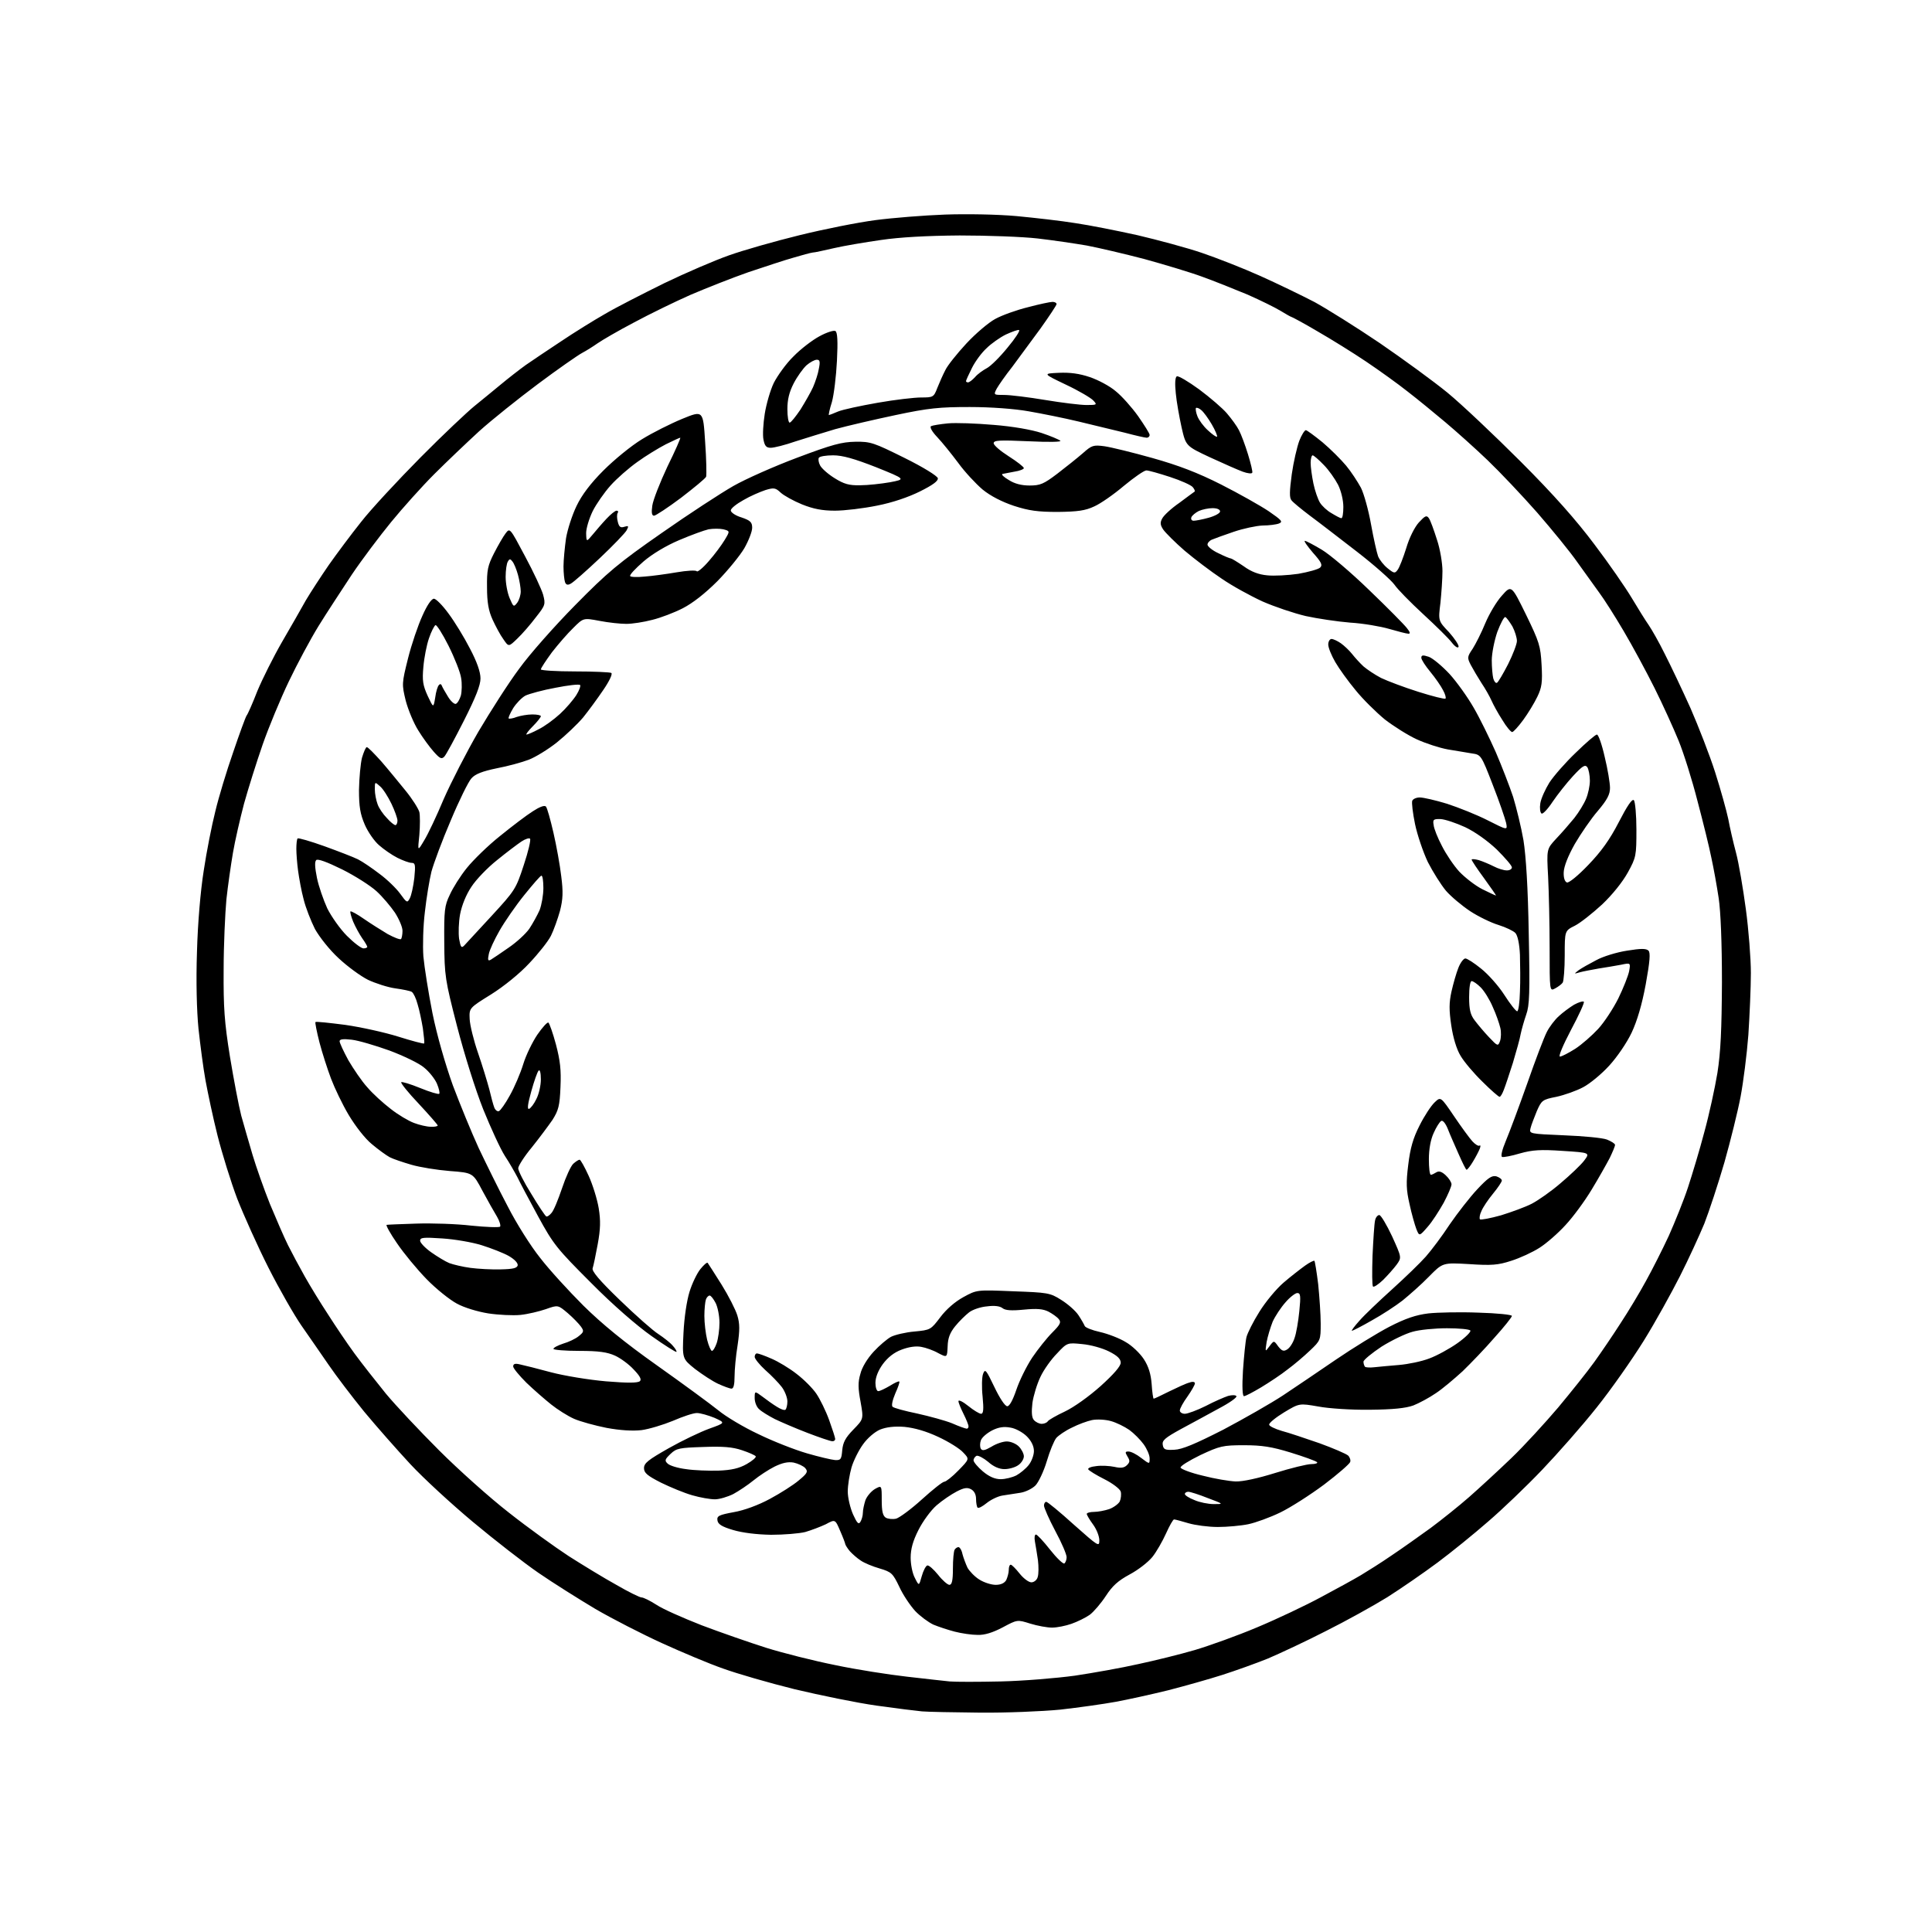 <?xml version="1.0" encoding="UTF-8" standalone="no"?>
<svg 
  version="1.1" 
  xmlns="http://www.w3.org/2000/svg" 
  xmlns:xlink="http://www.w3.org/1999/xlink" 
  xmlns:svg="http://www.w3.org/2000/svg"
  xmlns:rdf="http://www.w3.org/1999/02/22-rdf-syntax-ns#"
  xmlns:cc="http://creativecommons.org/ns#"
  xmlns:dc="http://purl.org/dc/elements/1.1/"
  viewBox="0 0 768 768"
  width="768"
  height="768"
>
<style>svg {background-color: white; }</style>"
<path stroke="none" fill="black" fill-rule="evenodd" d="M389.5,680.8C379.1,680.7 368.7,680.5 366.5,680.3C364.3,680.1 356.2,679.1 348.4,678.0C340.6,676.9 326.0,673.9 315.9,671.5C305.8,669.0 293.0,665.3 287.5,663.3C282.0,661.4 271.1,656.8 263.2,653.2C255.3,649.6 243.4,643.5 236.7,639.6C230.0,635.6 219.8,629.2 214.0,625.2C208.2,621.2 196.5,612.1 188.0,605.0C179.5,597.9 168.3,587.6 163.1,582.0C157.9,576.4 149.7,567.1 144.8,561.2C140.0,555.3 133.6,546.9 130.6,542.5C127.6,538.1 122.7,531.1 119.8,526.9C116.9,522.7 111.0,512.4 106.7,503.9C102.4,495.4 96.9,483.1 94.3,476.5C91.8,469.9 88.3,458.6 86.5,451.5C84.7,444.4 82.6,434.4 81.7,429.5C80.8,424.6 79.6,415.3 78.9,408.9C78.2,401.7 77.9,390.2 78.3,378.4C78.6,367.1 79.7,354.1 81.0,346.0C82.1,338.6 84.2,328.0 85.6,322.5C86.9,317.0 90.1,306.4 92.7,299.0C95.2,291.6 97.6,285.1 98.0,284.5C98.5,283.9 100.4,279.6 102.3,274.7C104.3,269.9 108.7,261.1 112.1,255.2C115.5,249.3 119.8,241.9 121.6,238.6C123.5,235.4 127.6,229.1 130.7,224.6C133.8,220.2 139.6,212.4 143.6,207.4C147.5,202.4 158.1,191.0 167.1,181.9C176.1,172.8 185.8,163.7 188.5,161.5C191.2,159.3 196.0,155.4 199.0,152.9C202.0,150.4 206.5,146.9 209.0,145.1C211.5,143.4 217.8,139.1 223.0,135.7C228.2,132.2 236.1,127.3 240.5,124.8C244.9,122.2 255.5,116.8 264.0,112.6C272.5,108.5 284.1,103.5 289.8,101.5C295.4,99.5 308.0,95.9 317.8,93.5C327.5,91.1 341.1,88.4 348.0,87.5C354.9,86.6 367.3,85.6 375.6,85.3C384.2,85.0 396.3,85.2 404.1,85.9C411.5,86.6 422.0,87.8 427.5,88.7C433.0,89.5 444.1,91.7 452.2,93.5C460.3,95.4 471.8,98.5 477.7,100.5C483.6,102.5 494.1,106.6 501.0,109.7C507.9,112.8 517.6,117.5 522.6,120.1C527.5,122.8 539.2,130.1 548.5,136.4C557.7,142.7 569.9,151.6 575.4,156.1C581.0,160.7 594.0,173.0 604.5,183.5C617.6,196.6 626.7,206.9 633.8,216.4C639.5,223.9 646.2,233.6 648.7,237.8C651.2,242.0 654.2,246.8 655.4,248.5C656.5,250.1 659.5,255.3 661.8,260.0C664.2,264.7 668.8,274.4 672.0,281.5C675.1,288.6 679.6,300.1 681.8,307.0C684.0,313.9 686.3,322.2 687.0,325.5C687.6,328.8 689.0,334.9 690.1,339.0C691.2,343.1 692.9,353.2 694.0,361.4C695.1,369.5 696.0,381.0 696.0,386.8C696.0,392.6 695.5,403.7 695.0,411.4C694.4,419.2 693.0,430.2 691.9,436.0C690.8,441.8 687.9,453.5 685.5,462.0C683.0,470.6 679.4,481.5 677.5,486.4C675.5,491.2 671.2,500.6 667.8,507.3C664.4,514.0 658.0,525.6 653.4,533.0C648.8,540.4 640.4,552.4 634.7,559.5C629.0,566.7 619.2,577.8 613.0,584.3C606.8,590.8 597.2,600.0 591.6,604.8C586.0,609.7 577.0,617.0 571.5,621.1C566.0,625.2 557.0,631.4 551.5,634.9C546.0,638.3 535.0,644.4 527.0,648.4C519.0,652.5 508.7,657.3 504.0,659.3C499.3,661.2 491.2,664.1 485.9,665.8C480.6,667.5 471.0,670.2 464.4,671.9C457.9,673.5 448.4,675.6 443.5,676.5C438.6,677.4 428.6,678.8 421.5,679.6C414.4,680.3 399.9,680.9 389.5,680.8zM397.8,668.4C406.7,668.2 420.0,667.1 427.3,666.1C434.6,665.0 445.9,663.0 452.5,661.5C459.1,660.1 469.2,657.6 475.0,655.9C480.7,654.2 491.9,650.2 499.7,646.9C507.6,643.6 519.0,638.2 525.1,634.9C531.3,631.6 538.4,627.7 540.9,626.2C543.4,624.7 549.0,621.2 553.2,618.3C557.4,615.5 564.4,610.5 568.7,607.4C573.0,604.2 579.9,598.7 584.0,595.1C588.1,591.5 595.7,584.5 600.8,579.6C606.0,574.6 614.3,565.5 619.4,559.5C624.4,553.5 630.9,545.4 633.7,541.5C636.5,537.6 641.2,530.7 644.2,526.0C647.3,521.3 651.8,513.8 654.3,509.2C656.8,504.7 660.9,496.6 663.4,491.2C665.8,485.8 669.3,477.2 671.0,472.0C672.7,466.8 675.7,456.9 677.5,450.0C679.4,443.1 681.7,432.5 682.7,426.5C684.0,418.2 684.4,409.3 684.5,390.5C684.5,374.8 684.0,362.3 683.2,357.0C682.5,352.3 681.2,345.1 680.3,341.0C679.5,336.9 677.0,326.8 674.8,318.5C672.7,310.2 669.3,299.4 667.3,294.5C665.3,289.6 661.0,280.1 657.7,273.5C654.4,266.9 648.9,256.7 645.4,250.8C642.0,245.0 637.6,238.1 635.8,235.7C634.0,233.2 630.1,227.8 627.1,223.6C624.2,219.4 616.9,210.5 611.0,203.7C605.1,197.0 596.3,187.7 591.4,183.0C586.5,178.3 578.9,171.5 574.5,167.8C570.1,164.1 563.4,158.6 559.5,155.6C555.6,152.5 548.2,147.2 543.0,143.7C537.8,140.2 529.1,134.8 523.7,131.7C518.3,128.5 513.6,126.0 513.4,126.0C513.2,126.0 511.2,124.9 509.1,123.6C507.0,122.3 501.1,119.4 495.9,117.1C490.6,114.9 482.6,111.7 477.9,110.0C473.3,108.3 463.0,105.2 455.0,103.0C447.0,100.9 436.7,98.5 432.0,97.6C427.3,96.8 418.6,95.5 412.5,94.8C406.4,94.1 392.5,93.6 381.5,93.6C368.3,93.7 357.6,94.3 350.2,95.4C343.9,96.3 335.6,97.7 331.7,98.6C327.7,99.5 323.8,100.4 323.0,100.4C322.2,100.5 318.8,101.4 315.5,102.4C312.2,103.3 304.1,106.0 297.5,108.2C290.9,110.5 280.6,114.6 274.5,117.2C268.4,119.9 258.3,124.8 252.0,128.2C245.7,131.5 239.2,135.3 237.5,136.5C235.8,137.7 233.1,139.4 231.4,140.3C229.7,141.2 221.8,146.7 213.9,152.6C206.0,158.5 195.5,166.9 190.5,171.4C185.6,175.9 177.5,183.6 172.6,188.5C167.7,193.4 160.0,202.0 155.5,207.5C151.0,213.0 143.9,222.4 139.8,228.5C135.8,234.6 129.8,243.7 126.6,248.9C123.4,254.1 118.1,264.0 114.8,270.9C111.5,277.8 106.8,289.1 104.4,296.0C102.0,302.9 98.7,313.4 97.0,319.5C95.4,325.6 93.4,334.3 92.6,339.0C91.8,343.7 90.6,352.0 90.0,357.5C89.5,363.0 88.9,375.6 88.9,385.5C88.8,400.5 89.2,406.3 91.4,420.0C92.9,429.1 94.9,439.6 95.9,443.5C97.0,447.4 99.0,454.4 100.4,459.1C101.8,463.8 104.9,472.6 107.3,478.6C109.8,484.6 113.0,492.0 114.5,495.0C116.0,498.0 119.0,503.6 121.2,507.5C123.4,511.4 127.5,518.1 130.4,522.5C133.2,526.9 137.9,533.9 140.9,538.0C143.9,542.1 149.6,549.3 153.4,554.0C157.3,558.7 166.8,568.8 174.5,576.5C182.2,584.2 194.7,595.4 202.3,601.3C209.9,607.3 220.6,615.0 226.1,618.6C231.6,622.1 240.1,627.3 245.0,630.0C249.8,632.8 254.3,635.0 255.0,635.0C255.8,635.0 258.4,636.3 260.9,637.9C263.4,639.6 271.6,643.2 279.0,646.1C286.4,648.9 297.9,652.9 304.5,655.0C311.2,657.1 323.5,660.2 332.0,661.9C340.5,663.7 353.4,665.7 360.5,666.5C367.6,667.3 375.3,668.2 377.5,668.4C379.7,668.6 388.8,668.6 397.8,668.4zM388.6,649.9C386.3,649.9 382.2,649.3 379.5,648.6C376.8,647.9 372.9,646.6 371.0,645.8C369.1,644.9 365.8,642.5 363.8,640.4C361.8,638.2 358.9,633.9 357.5,630.8C354.9,625.4 354.4,624.9 349.7,623.5C346.9,622.7 343.5,621.3 342.1,620.3C340.7,619.4 338.8,617.7 337.8,616.6C336.8,615.4 336.1,614.2 336.0,613.8C336.0,613.5 335.1,611.1 334.0,608.6C332.0,603.9 332.0,603.9 328.3,605.9C326.2,606.9 322.5,608.3 320.1,609.0C317.7,609.6 311.6,610.1 306.5,610.1C300.7,610.0 295.1,609.3 291.4,608.2C287.0,606.9 285.4,605.9 285.2,604.4C284.9,602.6 285.8,602.2 291.7,601.1C295.8,600.4 301.5,598.3 306.1,595.8C310.2,593.6 315.4,590.3 317.5,588.5C320.9,585.7 321.3,585.0 320.1,583.6C319.4,582.8 317.3,581.8 315.5,581.4C313.2,581.0 311.0,581.5 307.9,583.0C305.5,584.2 301.7,586.7 299.5,588.5C297.3,590.3 293.7,592.7 291.5,593.9C289.3,595.0 286.0,596.0 284.2,596.0C282.3,596.0 278.3,595.3 275.2,594.4C272.0,593.5 266.5,591.2 262.8,589.4C257.3,586.6 256.0,585.5 256.0,583.6C256.0,581.6 257.7,580.3 265.8,575.7C271.1,572.7 278.4,569.2 282.0,567.9C288.4,565.6 288.4,565.6 284.0,563.6C281.5,562.6 278.4,561.7 277.0,561.7C275.6,561.7 271.4,563.1 267.5,564.8C263.6,566.4 258.0,568.1 255.0,568.5C251.4,568.9 246.5,568.6 241.1,567.6C236.6,566.7 230.7,565.1 228.2,564.0C225.7,562.9 221.6,560.3 219.1,558.3C216.6,556.3 212.1,552.4 209.2,549.6C206.4,546.8 204.0,543.9 204.0,543.2C204.0,542.1 204.8,541.9 206.8,542.4C208.3,542.7 213.8,544.1 219.0,545.5C224.3,546.9 234.0,548.5 240.9,549.1C249.5,549.8 253.6,549.8 254.4,549.0C255.1,548.3 254.3,546.9 251.9,544.4C250.1,542.4 246.7,539.9 244.5,538.9C241.4,537.5 238.1,537.0 230.2,537.0C224.6,537.0 220.0,536.6 220.0,536.2C220.0,535.7 221.8,534.8 223.9,534.1C226.0,533.5 228.8,532.2 230.1,531.1C232.1,529.5 232.2,529.1 230.9,527.3C230.1,526.2 227.8,523.8 225.7,522.0C221.8,518.7 221.8,518.7 217.0,520.4C214.4,521.3 209.8,522.4 206.9,522.7C203.9,523.0 198.1,522.7 194.1,522.1C189.8,521.4 184.5,519.8 181.6,518.2C178.8,516.7 173.4,512.4 169.6,508.5C165.8,504.6 160.5,498.2 157.8,494.2C155.1,490.3 153.3,487.0 153.7,486.9C154.1,486.8 159.4,486.6 165.5,486.4C171.6,486.2 181.4,486.5 187.3,487.2C193.2,487.8 198.4,488.0 198.8,487.6C199.1,487.2 198.6,485.4 197.6,483.7C196.5,481.9 193.9,477.3 191.8,473.4C188.0,466.2 188.0,466.2 178.8,465.5C173.8,465.1 166.9,464.0 163.5,463.0C160.1,462.0 156.2,460.7 154.9,460.0C153.6,459.3 150.4,457.0 147.8,454.8C145.1,452.6 141.3,447.7 138.6,443.2C136.1,439.0 133.0,432.5 131.6,428.8C130.2,425.1 128.1,418.6 127.0,414.4C125.9,410.1 125.2,406.5 125.4,406.3C125.6,406.0 130.9,406.6 137.2,407.4C143.5,408.3 153.0,410.4 158.4,412.1C163.8,413.8 168.4,415.0 168.6,414.8C168.8,414.5 168.5,411.9 168.1,408.8C167.6,405.8 166.7,401.4 166.0,399.2C165.4,396.9 164.4,394.8 163.7,394.3C163.1,393.9 160.1,393.3 157.2,392.9C154.2,392.5 149.3,390.9 146.3,389.5C143.3,388.0 138.0,384.1 134.6,380.9C131.0,377.6 127.0,372.5 125.2,369.3C123.6,366.1 121.5,360.8 120.7,357.5C119.8,354.2 118.9,349.1 118.5,346.2C118.1,343.3 117.8,339.3 117.8,337.4C117.8,335.5 118.0,333.6 118.3,333.3C118.6,333.0 123.4,334.4 129.0,336.4C134.5,338.4 140.5,340.7 142.3,341.6C144.1,342.5 147.9,345.1 150.9,347.4C153.9,349.6 157.6,353.2 159.1,355.3C161.7,358.9 161.9,359.0 162.9,357.1C163.5,356.0 164.3,352.4 164.7,349.0C165.2,343.8 165.1,343.0 163.6,343.0C162.7,343.0 160.2,342.1 158.0,341.0C155.8,339.9 152.5,337.6 150.7,336.0C148.8,334.4 146.2,330.6 145.0,327.8C143.2,323.6 142.7,320.7 142.7,314.0C142.8,309.3 143.3,303.6 143.9,301.2C144.6,298.9 145.4,297.0 145.8,297.0C146.3,297.0 148.8,299.6 151.6,302.7C154.3,305.8 158.6,311.1 161.3,314.4C163.9,317.6 166.3,321.4 166.7,322.8C167.0,324.1 167.0,328.2 166.7,331.9C166.0,338.5 166.0,338.5 168.6,334.1C170.1,331.7 173.6,324.3 176.4,317.6C179.3,311.0 185.5,298.9 190.2,290.8C195.0,282.7 202.2,271.4 206.4,265.8C210.5,260.1 220.6,248.7 228.7,240.5C241.6,227.4 245.9,223.8 263.0,211.9C273.7,204.4 286.6,196.0 291.5,193.2C296.4,190.4 307.9,185.3 317.0,181.9C330.8,176.7 334.6,175.7 340.0,175.6C346.1,175.5 347.4,176.0 359.5,182.0C367.0,185.7 372.6,189.2 372.8,190.1C373.0,191.2 370.8,192.8 365.8,195.3C361.2,197.6 354.8,199.8 348.6,201.0C343.2,202.1 335.7,203.0 331.9,203.0C326.8,203.0 323.3,202.3 318.8,200.5C315.4,199.1 311.6,197.0 310.3,195.8C308.3,193.9 307.6,193.8 304.3,194.8C302.2,195.5 298.2,197.2 295.5,198.8C292.8,200.3 290.5,202.1 290.5,202.9C290.5,203.7 292.4,205.0 294.8,205.7C298.3,206.9 299.0,207.6 299.0,209.8C299.0,211.3 297.6,214.9 295.9,217.9C294.2,220.8 289.4,226.7 285.2,231.0C280.2,236.0 275.3,239.8 271.4,241.8C268.1,243.5 262.6,245.6 259.3,246.4C255.9,247.3 251.3,248.0 249.0,248.0C246.6,248.0 241.9,247.5 238.3,246.8C231.9,245.6 231.9,245.6 227.9,249.6C225.7,251.7 221.9,256.1 219.4,259.3C217.0,262.6 215.0,265.6 215.0,266.1C215.0,266.5 221.1,266.9 228.5,266.9C235.9,266.9 242.5,267.2 243.0,267.5C243.6,267.9 242.2,270.8 239.8,274.3C237.5,277.7 233.9,282.6 231.8,285.2C229.6,287.8 225.0,292.2 221.4,295.1C217.9,297.9 212.8,301.0 210.2,302.0C207.6,303.0 201.8,304.6 197.5,305.4C191.7,306.6 188.9,307.7 187.4,309.4C186.2,310.7 182.5,318.2 179.2,326.1C175.8,334.0 172.4,343.2 171.5,346.5C170.7,349.8 169.5,357.0 168.9,362.5C168.2,368.0 168.0,376.0 168.3,380.2C168.7,384.5 170.3,394.6 171.9,402.7C173.7,411.6 177.0,423.0 180.0,431.4C182.9,439.1 187.5,450.3 190.3,456.4C193.2,462.5 198.3,472.9 201.8,479.5C205.2,486.2 211.0,495.4 214.7,500.0C218.3,504.7 226.1,513.2 231.9,519.0C239.3,526.3 248.2,533.6 261.2,542.8C271.5,550.1 282.4,558.1 285.5,560.6C288.5,563.1 295.7,567.4 301.5,570.1C307.2,572.9 315.9,576.3 320.7,577.7C325.5,579.1 330.6,580.3 332.0,580.4C334.2,580.5 334.5,580.1 334.8,576.5C335.1,573.4 336.0,571.6 339.2,568.3C343.3,564.1 343.3,564.1 342.1,557.3C341.1,552.0 341.0,549.5 342.0,546.2C342.6,543.6 344.8,540.0 347.3,537.3C349.5,534.9 352.7,532.2 354.2,531.4C355.8,530.6 360.0,529.6 363.5,529.3C369.9,528.7 370.0,528.6 373.8,523.6C376.2,520.4 379.7,517.4 383.0,515.6C388.3,512.7 388.3,512.7 402.7,513.3C416.4,513.8 417.4,513.9 421.8,516.7C424.4,518.3 427.5,521.0 428.7,522.8C429.9,524.6 431.0,526.6 431.2,527.1C431.4,527.7 434.1,528.8 437.3,529.5C440.4,530.2 445.1,532.0 447.5,533.5C450.0,534.9 453.2,538.0 454.7,540.3C456.6,543.2 457.5,546.3 457.8,550.2C458.0,553.4 458.4,556.0 458.6,556.0C458.9,556.0 461.6,554.7 464.8,553.1C467.9,551.6 471.5,549.9 472.8,549.6C474.1,549.1 475.0,549.3 475.0,549.9C475.0,550.5 473.6,552.9 472.0,555.2C470.4,557.4 469.0,559.9 469.0,560.7C469.0,561.4 469.9,562.0 471.0,562.0C472.1,562.0 475.9,560.6 479.3,558.9C482.7,557.1 486.7,555.4 488.2,554.9C489.7,554.5 491.2,554.5 491.5,555.0C491.8,555.5 488.7,557.7 484.5,559.9C480.4,562.2 473.6,565.8 469.4,568.1C463.2,571.5 461.9,572.6 462.2,574.3C462.5,576.2 463.1,576.5 466.8,576.3C469.9,576.2 475.1,574.0 486.3,568.3C494.6,563.9 505.3,557.8 510.0,554.7C514.7,551.6 524.1,545.2 531.0,540.5C537.9,535.8 547.5,529.9 552.3,527.4C558.7,524.1 562.9,522.7 567.8,522.1C571.5,521.7 580.5,521.5 587.8,521.8C595.0,522.0 601.0,522.6 601.0,523.1C601.0,523.6 597.9,527.5 594.1,531.7C590.4,536.0 584.6,542.0 581.4,545.1C578.1,548.1 573.4,552.1 570.8,553.8C568.2,555.6 564.1,557.8 561.8,558.7C558.7,559.8 553.8,560.3 544.5,560.4C537.4,560.5 528.1,559.9 524.0,559.1C516.5,557.8 516.5,557.8 510.5,561.4C507.2,563.4 504.5,565.6 504.5,566.3C504.5,566.9 506.8,568.0 509.5,568.8C512.2,569.5 519.0,571.8 524.5,573.7C530.0,575.7 535.1,577.9 535.9,578.6C536.6,579.3 537.0,580.5 536.7,581.2C536.4,582.0 531.8,586.0 526.4,590.1C520.9,594.2 513.1,599.2 509.0,601.2C504.9,603.2 499.1,605.3 496.2,605.9C493.3,606.5 487.8,607.0 484.1,607.0C480.4,607.0 475.1,606.3 472.4,605.5C469.7,604.7 467.2,604.0 466.7,604.0C466.3,604.0 464.9,606.5 463.5,609.6C462.1,612.7 459.7,616.9 458.1,618.9C456.4,621.0 452.4,624.1 449.0,625.9C444.4,628.4 442.2,630.4 439.6,634.4C437.7,637.3 434.8,640.7 433.2,641.9C431.5,643.1 428.2,644.7 425.9,645.5C423.6,646.3 420.2,647.0 418.2,647.0C416.3,647.0 412.4,646.3 409.5,645.4C404.4,643.8 404.4,643.8 398.6,646.9C394.6,649.0 391.4,650.0 388.6,649.9zM366.4,626.6C367.0,624.4 368.0,622.5 368.6,622.3C369.2,622.1 371.1,623.8 372.9,626.0C374.6,628.2 376.7,630.0 377.4,630.0C378.4,630.0 378.8,628.3 378.8,623.5C378.8,620.0 379.1,616.6 379.5,616.0C379.8,615.5 380.5,615.0 381.0,615.0C381.5,615.0 382.3,616.2 382.6,617.8C383.0,619.3 383.9,621.7 384.6,623.2C385.4,624.6 387.5,626.8 389.3,627.9C391.2,629.1 394.1,630.0 395.8,630.0C397.9,630.0 399.3,629.3 400.0,628.1C400.5,627.0 401.0,625.2 401.0,624.1C401.0,622.9 401.3,622.0 401.8,622.0C402.2,622.0 403.8,623.6 405.3,625.5C406.8,627.4 408.9,629.0 410.0,629.0C411.0,629.0 412.2,628.1 412.5,626.9C412.9,625.7 412.9,622.7 412.6,620.2C412.2,617.6 411.7,614.3 411.4,612.8C411.1,611.2 411.3,610.0 411.8,610.0C412.3,610.0 414.8,612.7 417.4,616.0C420.0,619.3 422.6,621.8 423.1,621.5C423.6,621.1 424.0,620.0 424.0,619.0C424.0,617.9 422.0,613.2 419.5,608.6C417.0,603.9 415.0,599.3 415.0,598.5C415.0,597.7 415.4,597.0 415.9,597.0C416.4,597.0 421.4,601.1 426.9,606.1C436.6,614.7 437.0,615.0 437.0,612.3C437.0,610.7 435.9,607.9 434.5,606.0C433.1,604.1 432.0,602.2 432.0,601.8C432.0,601.4 433.3,601.0 434.9,601.0C436.4,601.0 439.1,600.5 440.9,599.9C442.6,599.3 444.5,597.9 445.1,596.9C445.6,595.8 445.8,594.0 445.5,592.9C445.1,591.8 442.2,589.6 439.0,588.0C435.8,586.4 432.9,584.6 432.6,584.1C432.3,583.6 433.7,583.0 435.8,582.8C437.8,582.5 441.1,582.7 443.0,583.1C445.6,583.7 446.9,583.5 448.0,582.4C449.2,581.2 449.2,580.6 448.2,579.0C447.2,577.3 447.2,577.0 448.6,577.0C449.6,577.0 451.8,578.1 453.7,579.6C457.0,582.1 457.0,582.1 457.0,579.7C457.0,578.4 455.9,575.9 454.6,574.1C453.3,572.3 450.7,569.7 448.9,568.4C447.0,567.1 443.8,565.5 441.6,564.9C439.5,564.3 436.1,564.1 434.1,564.5C432.2,564.9 428.6,566.2 426.1,567.5C423.5,568.7 420.8,570.6 419.9,571.6C419.0,572.7 417.3,576.8 416.1,580.9C414.9,584.9 412.8,589.3 411.6,590.5C410.3,591.8 407.6,593.1 405.6,593.4C403.6,593.7 400.4,594.2 398.5,594.5C396.6,594.8 393.8,596.2 392.2,597.5C390.6,598.8 389.0,599.7 388.6,599.3C388.3,599.0 388.0,597.4 388.0,595.9C388.0,594.1 387.3,592.7 386.0,592.0C384.5,591.2 383.2,591.4 380.3,592.9C378.2,594.0 374.6,596.4 372.3,598.4C370.0,600.4 366.8,604.8 365.1,608.2C362.9,612.5 362.0,615.8 362.0,619.2C362.0,621.9 362.7,625.5 363.7,627.3C365.3,630.5 365.3,630.5 366.4,626.6zM342.0,605.0C342.5,604.2 343.0,602.6 343.0,601.4C343.0,600.2 343.5,598.0 344.0,596.4C344.6,594.8 346.3,592.8 347.8,591.9C350.5,590.4 350.5,590.4 350.5,596.3C350.5,600.7 350.9,602.5 352.1,603.3C353.0,603.8 354.8,604.0 356.2,603.7C357.6,603.3 362.2,599.9 366.5,596.0C370.7,592.2 374.7,589.0 375.4,589.0C376.0,589.0 378.6,587.0 381.0,584.5C385.4,580.0 385.4,580.0 382.9,577.4C381.6,575.9 377.1,573.1 373.0,571.2C368.1,568.9 363.5,567.6 359.5,567.2C355.4,566.9 352.3,567.3 349.8,568.3C347.7,569.2 344.8,571.7 343.1,574.1C341.4,576.4 339.3,580.6 338.5,583.3C337.7,586.1 337.0,590.4 337.0,592.9C337.0,595.4 338.0,599.5 339.1,602.0C340.7,605.5 341.3,606.1 342.0,605.0zM482.5,597.9C486.5,597.9 486.5,597.9 480.1,595.5C476.6,594.1 473.1,593.0 472.4,593.0C471.6,593.0 471.0,593.4 471.0,593.9C471.0,594.4 472.7,595.5 474.8,596.3C476.8,597.2 480.3,597.9 482.5,597.9zM491.2,588.9C494.0,589.0 500.3,587.6 507.0,585.5C513.1,583.6 519.6,582.0 521.3,582.0C523.0,582.0 524.0,581.6 523.5,581.2C522.9,580.7 518.2,579.0 513.0,577.4C505.5,575.1 501.6,574.5 494.5,574.5C486.1,574.5 484.9,574.8 477.2,578.4C472.7,580.6 469.1,582.8 469.3,583.4C469.5,584.0 473.4,585.5 478.1,586.6C482.7,587.8 488.6,588.8 491.2,588.9zM397.8,588.0C399.6,588.0 402.4,587.3 404.0,586.5C405.5,585.7 407.8,583.8 408.9,582.4C410.1,580.9 411.0,578.4 411.0,576.8C411.0,574.9 410.0,572.8 408.2,571.0C406.6,569.4 403.7,567.8 401.7,567.5C399.1,567.0 397.0,567.3 394.4,568.6C392.3,569.7 390.3,571.4 389.9,572.6C389.5,573.7 389.5,575.2 389.9,575.9C390.5,576.8 391.5,576.6 394.1,575.1C396.0,573.9 398.7,573.0 400.2,573.0C401.8,573.0 403.9,573.9 405.0,575.0C406.1,576.1 407.0,577.9 407.0,578.9C407.0,580.0 406.0,581.6 404.8,582.4C403.6,583.3 401.1,584.0 399.3,584.0C397.2,584.0 394.9,583.0 392.8,581.1C391.0,579.6 388.9,578.5 388.2,578.7C387.6,579.0 387.0,579.8 387.0,580.5C387.0,581.2 388.7,583.2 390.7,584.9C393.2,587.0 395.5,588.0 397.8,588.0zM285.6,584.6C290.8,584.4 293.8,583.7 296.8,582.0C299.1,580.7 300.7,579.3 300.4,578.9C300.2,578.5 297.7,577.4 295.0,576.5C291.2,575.2 287.3,574.9 279.5,575.2C270.2,575.5 268.9,575.7 266.6,577.9C264.3,580.1 264.1,580.6 265.4,581.8C266.2,582.6 269.4,583.6 272.7,584.0C275.9,584.5 281.7,584.7 285.6,584.6zM330.8,572.9C330.1,572.9 325.7,571.4 321.0,569.6C316.3,567.8 310.5,565.3 308.0,564.1C305.5,562.8 302.7,561.1 301.8,560.2C300.8,559.4 300.0,557.4 300.0,555.8C300.0,552.9 300.0,552.9 303.1,555.2C304.8,556.5 307.3,558.3 308.8,559.2C310.2,560.1 311.7,560.7 312.2,560.4C312.6,560.1 313.0,558.6 313.0,557.1C313.0,555.6 312.0,553.0 310.8,551.4C309.5,549.7 306.6,546.7 304.2,544.6C301.9,542.5 300.0,540.1 300.0,539.4C300.0,538.6 300.4,538.0 300.9,538.0C301.4,538.0 304.0,538.9 306.7,540.1C309.3,541.2 313.8,543.9 316.6,546.1C319.5,548.3 323.0,551.8 324.5,554.0C326.0,556.2 328.3,560.9 329.6,564.5C330.9,568.1 332.0,571.5 332.0,572.0C332.0,572.6 331.4,573.0 330.8,572.9zM384.2,567.9C384.7,568.0 385.0,567.5 385.0,567.0C385.0,566.4 384.1,564.2 383.0,562.0C381.9,559.8 381.0,557.6 381.0,557.0C381.0,556.3 382.8,557.2 384.9,558.9C387.0,560.6 389.3,562.0 390.0,562.0C390.9,562.0 391.1,560.3 390.6,555.2C390.2,551.5 390.3,547.3 390.8,546.1C391.6,544.0 392.0,544.5 395.3,551.4C397.4,555.8 399.5,559.0 400.4,559.0C401.3,559.0 402.6,556.6 404.0,552.5C405.2,548.9 408.0,543.2 410.3,539.7C412.6,536.3 416.2,531.8 418.3,529.7C421.5,526.5 421.9,525.6 420.9,524.4C420.2,523.5 418.3,522.2 416.8,521.4C414.6,520.3 412.2,520.1 407.0,520.6C402.0,521.1 399.6,520.9 398.5,520.0C397.5,519.2 395.3,518.9 392.4,519.3C389.8,519.5 386.6,520.6 385.2,521.7C383.8,522.8 381.3,525.2 379.7,527.2C377.6,529.8 376.8,531.9 376.7,535.2C376.5,539.7 376.5,539.7 373.0,537.9C371.1,536.8 368.0,535.7 366.2,535.4C364.1,535.0 361.3,535.4 358.4,536.5C355.4,537.6 352.9,539.6 350.9,542.3C349.1,544.8 348.0,547.5 348.0,549.7C348.0,551.5 348.5,553.0 349.1,553.0C349.8,553.0 351.8,552.0 353.7,550.9C355.6,549.7 357.3,548.9 357.5,549.2C357.7,549.4 357.0,551.5 355.9,553.9C354.8,556.5 354.3,558.7 354.8,559.2C355.3,559.7 359.7,560.9 364.6,561.9C369.5,563.0 375.8,564.7 378.5,565.8C381.2,567.0 383.8,567.9 384.2,567.9zM414.1,566.0C415.1,566.0 416.2,565.5 416.5,565.0C416.9,564.4 419.9,562.7 423.3,561.1C426.9,559.4 432.9,555.1 437.5,551.0C442.7,546.3 445.5,543.1 445.5,541.7C445.5,540.2 444.2,538.9 440.8,537.2C438.2,535.9 433.6,534.6 430.2,534.3C424.3,533.7 424.2,533.7 420.2,538.0C417.9,540.3 414.9,544.5 413.6,547.3C412.2,550.2 410.8,554.9 410.4,557.7C410.0,561.3 410.1,563.5 411.0,564.5C411.7,565.3 413.1,566.0 414.1,566.0zM494.5,555.0C493.9,555.0 493.7,551.3 494.1,544.8C494.5,539.1 495.1,533.1 495.5,531.5C495.9,529.9 498.2,525.3 500.6,521.5C503.0,517.6 507.3,512.4 510.2,509.9C513.1,507.4 517.0,504.4 518.8,503.1C520.6,501.8 522.3,501.0 522.5,501.2C522.7,501.4 523.4,505.6 524.0,510.5C524.5,515.5 525.0,522.5 525.0,526.2C525.0,532.7 524.9,532.9 520.8,536.8C518.4,539.1 514.4,542.5 511.8,544.4C509.3,546.4 504.6,549.5 501.3,551.5C498.1,553.4 495.1,555.0 494.5,555.0zM290.8,552.0C290.1,552.0 287.7,551.1 285.5,550.1C283.3,549.1 279.2,546.4 276.3,544.2C271.2,540.1 271.2,540.1 271.7,529.8C272.0,523.7 273.0,517.0 274.1,513.5C275.1,510.2 277.1,506.1 278.4,504.5C279.7,502.9 281.0,501.7 281.3,502.0C281.5,502.3 284.0,506.1 286.8,510.6C289.6,515.1 292.4,520.6 293.1,522.9C294.1,526.2 294.1,528.7 293.2,534.8C292.5,539.0 292.0,544.6 292.0,547.2C292.0,550.4 291.6,552.0 290.8,552.0zM546.3,543.5C548.1,543.3 552.5,542.9 556.1,542.6C559.7,542.3 565.1,541.2 568.2,540.0C571.2,538.9 576.3,536.1 579.4,533.9C582.5,531.7 584.8,529.4 584.5,528.9C584.1,528.4 580.0,528.0 575.2,528.0C570.4,528.0 564.2,528.6 561.5,529.4C558.8,530.1 553.2,532.8 549.2,535.3C545.3,537.9 542.0,540.6 542.0,541.3C542.0,542.1 542.3,542.9 542.6,543.3C542.9,543.6 544.6,543.7 546.3,543.5zM268.9,537.4C268.7,537.6 264.2,534.8 259.0,531.1C253.3,527.1 243.7,518.8 235.0,510.0C221.4,496.4 220.0,494.7 213.9,483.5C210.3,476.9 206.6,469.9 205.7,468.0C204.7,466.1 202.5,462.2 200.7,459.5C198.9,456.7 195.1,448.4 192.1,441.0C189.0,433.2 184.6,419.2 181.7,408.0C176.9,389.4 176.7,387.9 176.6,374.5C176.5,362.0 176.7,360.0 178.8,355.7C180.0,353.0 183.0,348.2 185.6,345.0C188.1,341.9 194.0,336.1 198.8,332.3C203.6,328.4 209.4,324.0 211.8,322.5C214.4,320.8 216.4,320.0 217.0,320.6C217.5,321.1 218.8,325.8 220.0,331.0C221.2,336.2 222.6,344.0 223.1,348.3C223.9,354.5 223.8,357.4 222.6,362.1C221.7,365.3 220.1,369.8 219.0,372.0C217.9,374.2 214.0,379.1 210.4,382.9C206.6,387.0 200.3,392.1 195.2,395.3C186.5,400.7 186.5,400.7 186.7,405.1C186.8,407.5 188.3,413.6 190.0,418.5C191.7,423.4 193.7,430.0 194.5,433.0C195.2,436.0 196.1,439.3 196.5,440.3C196.9,441.3 197.7,441.9 198.3,441.7C198.9,441.5 200.9,438.7 202.7,435.4C204.5,432.2 206.9,426.6 208.0,423.0C209.1,419.4 211.7,414.1 213.6,411.3C215.6,408.4 217.6,406.2 218.0,406.5C218.4,406.8 219.8,410.7 221.0,415.2C222.7,421.7 223.1,425.3 222.8,432.1C222.5,439.6 222.0,441.4 219.6,445.2C218.0,447.5 214.3,452.5 211.4,456.1C208.4,459.7 206.0,463.5 206.0,464.4C206.0,465.4 208.3,470.0 211.2,474.6C214.0,479.3 216.7,483.3 217.1,483.5C217.4,483.8 218.4,483.2 219.2,482.2C220.1,481.3 221.9,476.8 223.4,472.4C224.9,467.9 226.9,463.5 227.9,462.6C228.9,461.7 230.0,461.0 230.4,461.0C230.8,461.0 232.4,463.9 234.0,467.4C235.6,470.9 237.4,476.7 238.0,480.3C238.8,485.2 238.7,488.6 237.6,494.6C236.8,499.0 235.9,503.2 235.6,504.1C235.1,505.2 238.2,508.9 246.4,516.8C252.7,522.9 259.6,529.0 261.7,530.3C263.8,531.7 266.4,533.7 267.4,534.9C268.5,536.1 269.1,537.2 268.9,537.4zM283.0,537.0C283.5,537.0 284.3,535.6 284.9,533.9C285.5,532.1 286.0,528.5 286.0,525.8C286.0,523.1 285.3,519.6 284.5,518.0C283.6,516.3 282.6,515.0 282.1,515.0C281.6,515.0 280.9,515.7 280.6,516.6C280.3,517.5 280.0,520.4 280.0,523.1C280.0,525.9 280.5,530.1 281.1,532.6C281.7,535.0 282.6,537.0 283.0,537.0zM504.6,535.2C506.4,532.8 506.4,532.8 508.1,535.2C509.6,537.1 510.3,537.3 511.7,536.4C512.7,535.8 514.0,533.8 514.6,531.9C515.3,530.0 516.1,525.2 516.5,521.2C517.1,515.2 517.0,514.0 515.7,514.0C514.9,514.0 512.7,515.7 511.0,517.7C509.2,519.7 506.9,523.2 505.9,525.4C505.0,527.7 503.9,531.3 503.5,533.5C502.9,537.5 502.9,537.5 504.6,535.2zM537.4,529.0C537.1,529.0 538.4,527.2 540.4,525.0C542.3,522.8 548.2,517.2 553.4,512.5C558.6,507.8 564.6,502.0 566.8,499.5C569.0,497.0 573.3,491.3 576.3,486.7C579.4,482.2 584.3,475.9 587.2,472.8C591.5,468.2 593.0,467.2 594.8,467.6C596.0,468.0 597.0,468.7 597.0,469.3C597.0,469.8 595.4,472.2 593.5,474.5C591.6,476.8 589.5,479.9 588.9,481.4C588.2,482.8 588.0,484.3 588.3,484.7C588.7,485.0 592.4,484.3 596.7,483.1C600.9,481.8 606.4,479.8 608.9,478.5C611.4,477.2 616.6,473.6 620.4,470.3C624.2,467.1 628.4,463.1 629.7,461.4C632.1,458.2 632.1,458.2 621.2,457.5C612.4,456.9 609.2,457.1 604.2,458.5C600.9,459.5 597.7,460.1 597.1,459.9C596.5,459.6 597.1,457.1 598.6,453.5C600.0,450.2 603.8,440.0 607.1,430.7C610.3,421.5 613.8,412.3 614.9,410.2C615.9,408.2 618.1,405.3 619.7,403.9C621.2,402.5 623.9,400.5 625.7,399.4C627.5,398.4 629.2,397.9 629.6,398.2C629.9,398.6 627.6,403.6 624.5,409.4C621.3,415.5 619.4,420.0 620.1,420.0C620.8,420.0 623.5,418.6 626.2,416.9C628.8,415.2 632.9,411.6 635.3,409.0C637.7,406.4 641.3,400.9 643.3,396.9C645.3,392.8 647.2,388.0 647.6,386.1C648.2,382.7 648.2,382.7 644.4,383.5C642.2,383.9 638.2,384.6 635.5,385.0C632.8,385.5 629.4,386.1 628.0,386.5C625.6,387.2 625.6,387.2 627.5,385.7C628.6,384.9 631.8,383.1 634.5,381.7C637.2,380.2 642.8,378.5 646.8,377.9C652.3,377.0 654.4,377.0 655.3,377.9C656.1,378.7 655.9,382.0 654.2,391.3C652.7,399.4 650.8,405.8 648.6,410.5C646.7,414.5 642.9,420.1 639.7,423.6C636.7,426.9 632.0,430.8 629.3,432.2C626.7,433.6 621.9,435.3 618.7,436.0C613.1,437.1 612.8,437.4 610.9,441.7C609.9,444.2 608.7,447.2 608.4,448.5C607.9,450.7 607.9,450.7 621.7,451.3C629.3,451.6 637.0,452.3 638.8,453.0C640.5,453.7 642.0,454.6 642.0,455.1C642.0,455.7 641.0,458.0 639.9,460.3C638.7,462.6 635.5,468.3 632.7,472.9C630.0,477.4 625.3,483.8 622.3,487.0C619.4,490.2 614.7,494.3 612.0,496.0C609.2,497.8 604.2,500.1 600.7,501.2C595.5,502.9 592.9,503.1 584.0,502.5C573.5,501.9 573.5,501.9 568.0,507.5C565.0,510.6 560.2,514.8 557.5,517.0C554.8,519.1 549.3,522.7 545.3,524.9C541.3,527.2 537.8,529.0 537.4,529.0zM549.8,508.8C547.9,510.6 546.1,511.8 545.8,511.4C545.4,511.1 545.4,505.6 545.6,499.2C545.9,492.8 546.3,486.5 546.6,485.2C546.8,484.0 547.6,483.0 548.3,483.0C548.9,483.0 551.2,486.8 553.4,491.5C557.2,499.9 557.2,499.9 555.2,502.7C554.1,504.2 551.6,507.0 549.8,508.8zM199.0,504.6C204.0,504.5 205.5,504.1 205.8,503.0C205.9,502.0 204.5,500.6 202.3,499.3C200.2,498.1 195.3,496.2 191.5,495.0C187.7,493.8 180.6,492.6 175.8,492.3C168.4,491.8 167.0,491.9 167.0,493.2C167.0,494.0 169.0,496.1 171.4,497.8C173.8,499.5 177.1,501.5 178.6,502.1C180.2,502.7 184.0,503.6 187.0,504.0C190.0,504.4 195.4,504.7 199.0,504.6zM567.5,487.7C564.2,491.5 564.2,491.5 563.0,488.5C562.4,486.9 561.1,482.4 560.3,478.6C559.0,472.9 558.9,470.2 559.8,463.0C560.6,456.4 561.7,452.5 564.3,447.4C566.2,443.6 568.9,439.5 570.3,438.2C572.7,435.9 572.7,435.9 578.0,443.7C580.9,448.0 584.2,452.5 585.3,453.7C586.4,454.9 587.7,455.7 588.1,455.4C588.6,455.1 588.6,455.7 588.2,456.7C587.8,457.7 586.6,460.0 585.5,461.8C584.5,463.5 583.3,465.0 583.0,465.0C582.7,465.0 581.3,462.1 579.8,458.7C578.3,455.3 576.3,450.8 575.5,448.7C574.6,446.5 573.5,445.2 572.9,445.6C572.3,445.9 570.9,448.1 569.9,450.4C568.7,453.0 568.0,456.8 568.0,460.8C568.0,464.2 568.3,467.0 568.8,467.0C569.2,467.0 570.2,466.5 571.0,466.0C572.0,465.4 573.1,465.7 574.7,467.2C576.0,468.4 577.0,470.0 577.0,470.8C577.0,471.6 575.6,474.9 573.9,478.1C572.1,481.3 569.3,485.7 567.5,487.7zM171.2,447.9C172.8,448.0 174.0,447.7 174.0,447.4C174.0,447.1 170.6,443.2 166.5,438.8C162.3,434.4 159.2,430.5 159.5,430.2C159.7,429.9 163.1,430.9 167.0,432.5C170.9,434.1 174.3,435.1 174.6,434.8C174.9,434.5 174.5,432.7 173.7,430.8C172.9,428.9 170.6,426.0 168.6,424.4C166.7,422.7 160.4,419.7 154.8,417.6C149.2,415.6 142.5,413.6 139.8,413.3C136.4,412.9 135.0,413.1 135.0,413.9C135.0,414.6 136.6,418.0 138.5,421.5C140.5,424.9 143.8,429.8 146.0,432.2C148.1,434.7 152.3,438.5 155.3,440.8C158.2,443.1 162.4,445.6 164.6,446.4C166.7,447.2 169.7,447.9 171.2,447.9zM210.3,440.8C211.0,440.5 212.3,438.8 213.2,436.9C214.2,435.0 215.0,431.5 215.0,429.1C215.0,426.4 214.6,425.0 214.1,425.6C213.6,426.1 212.3,429.8 211.2,433.8C209.8,438.8 209.5,441.0 210.3,440.8zM596.1,436.0C595.7,436.0 592.6,433.3 589.3,430.0C585.9,426.7 582.0,422.1 580.6,419.7C579.0,417.1 577.6,412.4 576.9,407.6C576.0,401.5 576.0,398.6 577.0,394.1C577.7,391.0 578.9,386.8 579.7,384.8C580.5,382.7 581.8,381.0 582.5,381.0C583.2,381.0 586.0,382.8 588.7,385.0C591.5,387.2 595.7,391.9 598.0,395.5C600.3,399.1 602.6,402.0 603.1,402.0C603.6,402.0 604.1,398.5 604.2,394.2C604.4,390.0 604.3,383.4 604.2,379.5C604.0,375.2 603.3,371.9 602.4,370.9C601.7,370.1 598.6,368.6 595.7,367.7C592.7,366.8 587.6,364.3 584.4,362.2C581.1,360.0 576.8,356.4 574.8,354.1C572.8,351.7 569.6,346.6 567.6,342.7C565.7,338.7 563.4,331.9 562.5,327.6C561.6,323.2 561.1,319.1 561.4,318.3C561.7,317.6 563.0,317.0 564.4,317.0C565.8,317.0 570.6,318.1 575.2,319.5C579.8,321.0 587.1,323.9 591.4,326.1C599.3,330.1 599.3,330.1 598.7,327.1C598.3,325.4 596.0,318.6 593.4,312.0C588.8,300.1 588.7,300.0 585.1,299.5C583.1,299.2 578.8,298.4 575.5,297.9C572.2,297.3 566.7,295.5 563.2,293.9C559.7,292.3 554.0,288.7 550.5,286.0C547.1,283.2 541.8,278.0 538.9,274.4C535.9,270.8 532.3,265.8 530.8,263.2C529.3,260.6 528.0,257.5 528.0,256.2C528.0,255.0 528.6,254.0 529.3,254.0C530.0,254.0 531.7,254.8 533.0,255.7C534.4,256.7 536.4,258.6 537.5,260.0C538.6,261.4 540.6,263.6 542.0,264.9C543.4,266.1 546.5,268.2 549.0,269.5C551.5,270.7 558.1,273.2 563.8,275.0C569.5,276.8 574.3,278.0 574.6,277.7C574.9,277.4 574.5,275.9 573.6,274.3C572.8,272.7 570.5,269.4 568.6,267.1C566.6,264.7 565.0,262.2 565.0,261.5C565.0,260.4 565.6,260.3 568.0,261.1C569.6,261.7 573.3,264.8 576.2,267.9C579.1,271.1 583.4,277.1 585.8,281.3C588.2,285.4 592.1,293.4 594.6,299.0C597.0,304.6 600.1,312.6 601.5,316.8C602.8,321.1 604.7,328.8 605.6,334.0C606.6,340.3 607.4,352.8 607.7,371.3C608.2,394.8 608.0,399.7 606.7,403.3C605.9,405.6 604.9,409.1 604.5,411.0C604.2,412.9 602.7,418.1 601.4,422.5C600.0,426.9 598.4,431.7 597.8,433.2C597.2,434.8 596.5,436.0 596.1,436.0zM596.3,413.8C596.7,412.6 596.8,410.2 596.4,408.6C596.0,406.9 594.7,403.1 593.4,400.3C592.2,397.4 590.0,393.9 588.6,392.5C587.2,391.1 585.6,390.0 585.0,390.0C584.4,390.0 584.0,392.6 584.0,396.4C584.0,401.3 584.5,403.4 586.2,405.6C587.4,407.2 589.9,410.2 591.9,412.3C595.3,415.9 595.5,416.0 596.3,413.8zM618.2,392.9C616.0,394.1 616.0,394.1 616.0,376.8C616.0,367.3 615.7,354.6 615.4,348.5C614.8,337.5 614.8,337.5 618.6,333.4C620.8,331.1 624.0,327.4 625.8,325.2C627.6,322.9 629.7,319.5 630.5,317.5C631.3,315.6 632.0,312.4 632.0,310.3C632.0,308.2 631.5,305.8 631.0,305.0C630.1,303.8 629.1,304.4 625.3,308.5C622.8,311.2 619.1,315.9 617.2,318.7C615.3,321.6 613.3,323.7 612.8,323.4C612.2,323.0 612.0,321.2 612.3,319.3C612.6,317.4 614.3,313.7 615.9,311.1C617.6,308.5 622.3,303.1 626.4,299.2C630.5,295.2 634.2,292.0 634.8,292.0C635.4,292.0 636.8,296.0 637.9,300.9C639.1,305.8 640.0,311.3 640.0,313.2C640.0,315.8 638.9,317.9 635.2,322.3C632.5,325.4 628.4,331.4 626.0,335.5C623.3,340.3 621.7,344.4 621.6,346.7C621.5,348.9 622.0,350.5 622.9,350.8C623.7,351.0 627.3,348.1 631.4,343.8C636.5,338.5 639.9,333.8 643.5,326.8C646.8,320.4 648.8,317.4 649.5,318.1C650.0,318.7 650.5,323.9 650.5,329.8C650.5,340.1 650.4,340.8 647.1,346.8C645.0,350.6 641.0,355.6 636.9,359.5C633.1,363.0 628.2,366.9 626.0,368.0C622.0,370.0 622.0,370.0 622.0,379.8C622.0,385.1 621.6,390.0 621.2,390.6C620.8,391.2 619.5,392.2 618.2,392.9zM195.1,381.5C195.9,381.0 199.1,378.9 202.2,376.7C205.3,374.6 209.0,371.2 210.4,369.2C211.8,367.1 213.6,363.8 214.5,361.8C215.3,359.7 216.0,355.8 216.0,353.0C216.0,350.3 215.7,348.0 215.2,348.1C214.8,348.1 211.8,351.6 208.4,355.8C205.0,360.0 200.6,366.4 198.6,369.9C196.6,373.4 194.6,377.6 194.3,379.3C193.8,381.7 194.0,382.1 195.1,381.5zM144.5,377.0C145.3,377.0 146.0,376.7 146.0,376.4C146.0,376.1 145.1,374.5 144.0,373.0C142.9,371.4 141.3,368.5 140.4,366.4C139.6,364.4 139.1,362.6 139.3,362.3C139.6,362.1 142.0,363.4 144.7,365.3C147.3,367.1 151.6,369.8 154.1,371.3C156.7,372.7 159.0,373.6 159.4,373.3C159.7,373.0 160.0,371.5 160.0,370.0C160.0,368.5 158.6,365.3 157.0,362.8C155.3,360.3 152.0,356.4 149.7,354.3C147.3,352.1 141.2,348.2 136.0,345.6C129.9,342.6 126.3,341.3 125.7,341.9C125.0,342.6 125.2,345.0 126.0,349.0C126.7,352.4 128.6,357.8 130.1,361.1C131.7,364.3 135.2,369.3 137.9,372.0C140.7,374.8 143.6,377.0 144.5,377.0zM184.5,375.9C185.2,375.1 190.1,369.8 195.4,364.1C204.7,354.0 205.1,353.4 208.2,343.9C210.0,338.5 211.1,333.8 210.7,333.4C210.4,333.0 208.8,333.5 207.3,334.5C205.8,335.5 201.4,338.8 197.6,341.9C193.8,344.9 189.2,349.7 187.4,352.5C185.3,355.6 183.6,359.8 182.9,363.4C182.3,366.6 182.2,371.0 182.5,373.2C183.1,376.5 183.4,377.0 184.5,375.9zM594.7,356.0C594.8,356.0 592.7,352.9 590.0,349.2C587.2,345.4 585.0,342.1 585.0,341.7C585.0,341.4 586.3,341.5 587.8,341.9C589.4,342.4 592.0,343.5 593.8,344.4C595.5,345.3 597.8,346.0 599.0,346.0C600.1,346.0 601.0,345.5 601.0,344.8C601.0,344.1 598.3,341.0 595.0,337.7C591.3,334.2 586.4,330.7 582.4,328.8C578.9,327.2 574.5,325.7 572.7,325.6C569.8,325.5 569.5,325.8 569.9,328.0C570.0,329.3 571.5,333.1 573.2,336.3C574.8,339.5 577.9,344.1 580.1,346.5C582.4,348.9 586.5,352.1 589.3,353.5C592.1,354.9 594.5,356.0 594.7,356.0zM157.2,328.0C157.6,328.0 158.0,327.2 158.0,326.2C158.0,325.3 156.9,322.2 155.6,319.5C154.3,316.8 152.3,313.6 151.1,312.6C149.0,310.7 149.0,310.7 149.0,313.8C149.0,315.5 149.5,318.1 150.1,319.7C150.6,321.2 152.3,323.7 153.8,325.2C155.2,326.8 156.7,328.0 157.2,328.0zM176.6,300.8C175.5,301.9 174.8,301.5 172.4,298.8C170.8,297.0 168.0,293.2 166.3,290.4C164.5,287.6 162.3,282.3 161.3,278.6C159.7,272.0 159.7,271.7 162.2,261.7C163.6,256.1 166.2,248.5 167.9,244.8C169.7,240.7 171.5,238.0 172.5,238.0C173.3,238.0 175.9,240.6 178.3,243.9C180.7,247.1 184.5,253.3 186.8,257.8C189.6,263.1 191.0,267.1 191.0,269.7C191.0,272.4 189.1,277.2 184.4,286.5C180.8,293.6 177.3,300.1 176.6,300.8zM209.3,292.0C209.7,292.0 211.9,291.1 214.1,289.9C216.4,288.8 220.2,286.0 222.6,283.8C225.0,281.6 227.9,278.2 229.1,276.3C230.3,274.4 230.9,272.6 230.6,272.3C230.2,271.9 225.8,272.4 220.8,273.4C215.8,274.3 210.4,275.8 208.9,276.5C207.4,277.3 205.2,279.6 204.0,281.5C202.8,283.5 202.0,285.3 202.2,285.6C202.5,285.8 203.9,285.6 205.4,285.0C206.9,284.5 209.7,284.0 211.6,284.0C213.5,284.0 215.0,284.3 215.0,284.7C215.0,285.1 213.6,286.9 211.8,288.7C210.0,290.5 208.9,292.0 209.3,292.0zM601.1,291.0C600.6,291.0 598.8,288.9 597.2,286.2C595.5,283.6 593.6,280.1 592.9,278.5C592.2,276.9 590.4,273.7 588.9,271.5C587.5,269.3 585.6,266.1 584.7,264.4C583.2,261.5 583.2,261.1 585.4,257.9C586.6,256.0 588.9,251.5 590.4,247.8C592.0,244.0 594.9,239.1 597.0,236.8C600.8,232.5 600.8,232.5 606.6,244.3C611.9,255.2 612.4,256.8 612.8,264.3C613.2,271.2 612.9,273.3 611.1,277.0C609.9,279.5 607.4,283.6 605.5,286.2C603.5,288.9 601.6,291.0 601.1,291.0zM173.0,277.3C173.3,274.9 174.0,272.7 174.5,272.3C174.9,271.8 175.4,271.9 175.6,272.5C175.8,273.1 176.9,275.0 178.0,276.8C179.1,278.7 180.6,280.0 181.2,279.8C181.9,279.5 182.7,278.1 183.2,276.5C183.6,274.9 183.7,271.7 183.3,269.5C183.0,267.3 180.7,261.5 178.3,256.7C175.9,251.9 173.5,248.2 173.1,248.5C172.6,248.8 171.4,251.1 170.5,253.8C169.6,256.4 168.6,261.5 168.3,265.1C167.8,270.6 168.1,272.4 170.0,276.6C172.3,281.5 172.3,281.5 173.0,277.3zM595.1,271.4C595.6,271.1 597.6,267.7 599.5,264.0C601.4,260.2 603.0,256.0 603.0,254.8C603.0,253.5 602.2,250.9 601.2,249.0C600.1,247.2 598.9,245.5 598.4,245.3C597.9,245.1 596.5,247.8 595.2,251.2C594.0,254.7 593.0,259.8 593.0,262.5C593.0,265.2 593.3,268.5 593.6,269.7C594.0,271.0 594.6,271.7 595.1,271.4zM579.8,257.1C579.6,257.8 578.4,257.1 577.1,255.4C575.9,253.8 570.7,248.7 565.7,244.1C560.6,239.4 555.5,234.2 554.3,232.4C553.0,230.6 546.4,224.7 539.4,219.3C532.4,213.9 524.0,207.4 520.6,204.9C517.3,202.4 514.0,199.7 513.4,198.9C512.5,197.9 512.6,195.2 513.5,188.5C514.2,183.6 515.6,177.6 516.5,175.2C517.4,172.9 518.6,171.0 519.1,171.0C519.5,171.0 522.5,173.2 525.7,175.8C528.9,178.5 533.1,182.7 535.1,185.1C537.1,187.5 539.7,191.5 541.0,193.9C542.2,196.3 544.0,202.8 545.0,208.4C546.0,214.0 547.3,219.7 547.8,221.1C548.4,222.6 550.1,224.7 551.6,225.9C554.2,228.0 554.5,228.0 555.6,226.5C556.3,225.6 557.8,221.7 559.0,217.9C560.2,213.8 562.3,209.6 564.0,207.7C566.5,205.0 567.1,204.7 568.0,206.0C568.6,206.8 570.0,210.7 571.2,214.5C572.5,218.3 573.4,224.0 573.4,227.0C573.4,230.0 573.0,235.7 572.6,239.6C571.7,246.8 571.7,246.8 576.0,251.3C578.3,253.9 580.0,256.5 579.8,257.1zM205.7,253.8C202.2,257.2 202.2,257.2 200.1,254.1C198.9,252.5 197.0,248.9 195.8,246.3C194.2,242.8 193.6,239.4 193.6,233.5C193.5,226.6 193.9,224.8 196.4,219.9C198.0,216.8 200.0,213.3 201.0,212.0C202.7,209.8 202.7,209.8 208.7,221.1C212.1,227.4 215.3,234.3 215.9,236.4C216.9,240.2 216.8,240.6 213.0,245.4C210.9,248.2 207.6,252.0 205.7,253.8zM559.8,251.9C559.1,251.9 555.7,251.0 552.2,250.0C548.8,249.0 541.8,247.8 536.7,247.5C531.7,247.1 523.7,245.9 519.1,244.9C514.4,243.8 506.7,241.2 501.9,239.1C497.1,236.9 489.8,232.9 485.6,230.0C481.4,227.2 474.8,222.2 470.9,218.9C467.1,215.6 463.3,211.8 462.4,210.5C461.2,208.7 461.1,207.7 462.0,206.1C462.6,204.9 465.6,202.1 468.8,199.9C471.9,197.6 474.7,195.5 474.9,195.4C475.1,195.2 474.8,194.4 474.1,193.6C473.4,192.8 469.4,191.0 465.1,189.6C460.8,188.2 456.6,187.0 455.7,187.0C454.8,187.0 450.8,189.8 446.8,193.1C442.8,196.5 437.5,200.2 435.0,201.3C431.4,203.0 428.4,203.4 420.5,203.5C412.5,203.5 409.0,203.0 403.1,201.1C398.3,199.5 393.8,197.2 390.6,194.6C387.9,192.3 383.5,187.6 380.9,184.0C378.2,180.4 374.5,175.8 372.6,173.8C370.5,171.6 369.5,169.8 370.1,169.4C370.7,169.1 373.7,168.6 376.8,168.3C379.9,168.0 388.1,168.3 395.0,168.9C402.6,169.5 410.0,170.8 414.0,172.1C417.6,173.3 420.9,174.7 421.5,175.2C422.1,175.7 417.0,175.8 408.7,175.4C397.2,174.9 395.0,175.0 395.0,176.2C395.0,177.0 397.7,179.3 401.0,181.4C404.3,183.5 407.0,185.6 407.0,186.1C407.0,186.5 405.3,187.2 403.2,187.5C401.2,187.9 399.1,188.3 398.5,188.4C397.9,188.6 399.1,189.7 401.0,190.8C403.3,192.3 406.1,193.0 409.3,193.0C413.5,193.0 414.9,192.4 420.3,188.3C423.7,185.7 428.2,182.1 430.4,180.2C434.0,177.0 434.6,176.8 439.1,177.4C441.8,177.8 450.4,179.9 458.2,182.1C468.5,185.0 476.1,187.9 485.4,192.6C492.5,196.2 501.0,201.0 504.3,203.2C509.5,206.8 510.1,207.4 508.4,208.1C507.4,208.5 504.4,208.9 501.9,208.9C499.4,209.0 494.2,210.1 490.4,211.4C486.6,212.7 482.7,214.1 481.8,214.5C480.8,214.9 480.0,215.8 480.0,216.5C480.0,217.2 481.9,218.8 484.3,219.9C486.7,221.1 488.9,222.0 489.3,222.0C489.6,222.0 491.9,223.4 494.4,225.1C497.4,227.3 500.4,228.4 503.7,228.7C506.4,229.0 512.0,228.7 516.1,228.1C520.1,227.4 524.1,226.3 524.8,225.6C525.8,224.6 525.3,223.5 521.9,219.7C519.7,217.1 518.2,215.0 518.7,215.0C519.2,215.0 522.2,216.6 525.4,218.5C528.6,220.4 537.1,227.6 544.3,234.6C551.5,241.5 558.2,248.3 559.2,249.6C560.6,251.3 560.7,252.0 559.8,251.9zM205.6,239.6C206.4,238.5 207.0,236.5 207.0,235.1C207.0,233.7 206.5,230.7 205.9,228.5C205.3,226.3 204.3,223.9 203.7,223.2C202.9,222.1 202.5,222.1 201.9,223.2C201.4,223.9 201.0,226.7 201.0,229.3C201.0,231.9 201.7,235.7 202.6,237.8C204.1,241.3 204.2,241.4 205.6,239.6zM226.9,232.0C225.7,232.7 225.0,232.5 224.6,231.4C224.3,230.5 224.0,227.7 224.0,225.2C224.0,222.6 224.5,217.6 225.0,214.0C225.6,210.4 227.5,204.6 229.2,201.1C231.3,196.7 234.8,192.1 239.9,187.0C244.1,182.8 250.9,177.2 255.2,174.6C259.4,172.0 266.6,168.4 271.2,166.5C279.5,163.1 279.5,163.1 280.3,175.6C280.8,182.5 280.9,188.7 280.7,189.5C280.4,190.2 275.9,193.9 270.7,197.9C265.5,201.8 260.6,205.0 260.0,205.0C259.1,205.0 258.9,203.8 259.3,201.0C259.6,198.8 262.3,191.9 265.3,185.5C268.4,179.2 270.7,174.0 270.4,174.0C270.1,174.0 267.6,175.2 264.7,176.6C261.8,178.1 256.7,181.2 253.4,183.6C250.0,186.0 245.2,190.2 242.7,193.0C240.2,195.8 237.0,200.4 235.6,203.2C234.2,206.1 233.0,210.0 233.0,211.9C233.1,215.5 233.1,215.5 235.6,212.5C237.0,210.8 239.4,208.0 241.1,206.2C242.7,204.5 244.5,203.0 245.1,203.0C245.7,203.0 245.9,203.4 245.5,204.0C245.2,204.5 245.2,206.1 245.6,207.5C246.1,209.5 246.7,209.9 248.2,209.4C249.9,208.9 250.0,209.1 249.1,210.8C248.5,211.9 243.7,216.9 238.4,221.9C233.0,227.0 227.9,231.5 226.9,232.0zM256.2,229.2C259.1,229.0 264.9,228.2 269.0,227.5C273.1,226.8 276.7,226.6 277.0,227.1C277.3,227.5 279.5,225.7 281.8,223.0C284.1,220.4 286.9,216.6 288.1,214.6C290.2,211.1 290.2,211.1 287.5,210.4C286.1,210.1 283.5,210.1 281.7,210.4C279.9,210.8 274.7,212.7 270.0,214.7C264.8,216.9 259.3,220.2 255.8,223.2C252.6,226.0 250.2,228.5 250.5,229.0C250.7,229.4 253.3,229.5 256.2,229.2zM474.5,207.0C475.3,207.0 478.0,206.5 480.5,205.8C483.0,205.1 485.0,204.0 485.0,203.3C485.0,202.5 483.8,202.0 482.0,202.0C480.4,202.0 478.0,202.5 476.6,203.1C475.2,203.8 473.9,204.9 473.6,205.6C473.3,206.4 473.7,207.0 474.5,207.0zM533.2,206.0C533.7,206.0 534.0,204.0 534.0,201.5C534.0,198.8 533.1,195.1 531.9,192.7C530.7,190.4 528.2,186.8 526.2,184.8C524.2,182.7 522.2,181.0 521.8,181.0C521.4,181.0 521.0,182.3 521.0,184.0C521.0,185.6 521.5,189.3 522.1,192.2C522.7,195.1 523.9,198.5 524.7,199.8C525.5,201.1 527.5,203.0 529.3,204.0C531.1,205.1 532.8,206.0 533.2,206.0zM341.9,192.9C345.0,192.9 350.3,192.3 353.8,191.7C360.1,190.5 360.1,190.5 348.2,185.7C339.5,182.3 334.9,181.0 331.2,181.0C328.4,181.0 325.8,181.4 325.5,182.0C325.2,182.5 325.4,183.9 326.0,185.0C326.6,186.2 329.2,188.5 331.8,190.1C335.5,192.4 337.5,193.0 341.9,192.9zM497.8,187.9C497.6,188.4 495.9,188.2 494.0,187.5C492.1,186.8 486.2,184.2 481.0,181.8C471.4,177.3 471.4,177.3 469.7,169.9C468.8,165.8 467.7,159.7 467.4,156.4C467.0,152.6 467.1,150.0 467.8,149.6C468.4,149.3 472.3,151.6 476.7,154.8C481.0,158.0 486.0,162.3 487.7,164.3C489.5,166.4 491.7,169.4 492.5,171.0C493.4,172.7 495.0,177.0 496.1,180.6C497.2,184.2 498.0,187.5 497.8,187.9zM306.4,178.0C304.6,178.0 304.0,177.3 303.5,174.8C303.1,173.0 303.4,168.3 304.0,164.5C304.6,160.7 306.2,155.1 307.6,152.2C309.1,149.3 312.5,144.5 315.4,141.7C318.2,138.8 322.9,135.2 325.7,133.7C328.6,132.1 331.5,131.2 332.1,131.6C332.9,132.1 333.1,135.6 332.7,143.4C332.4,149.5 331.5,156.9 330.7,159.8C329.8,162.6 329.3,165.0 329.5,165.0C329.6,165.0 331.3,164.4 333.1,163.6C335.0,162.8 342.1,161.3 348.9,160.1C355.7,158.9 363.5,158.0 366.2,158.0C370.9,158.0 371.2,157.9 372.6,154.2C373.4,152.2 374.8,149.0 375.8,147.1C376.7,145.2 380.5,140.5 384.1,136.6C387.8,132.6 393.0,128.2 395.6,126.8C398.3,125.3 404.2,123.2 408.7,122.1C413.2,120.9 417.5,120.0 418.4,120.0C419.3,120.0 420.0,120.4 420.0,120.9C420.0,121.3 417.1,125.7 413.6,130.6C410.0,135.5 405.0,142.3 402.4,145.8C399.7,149.2 397.0,153.1 396.2,154.5C394.9,157.0 395.0,157.0 399.2,157.0C401.6,157.0 408.9,157.9 415.5,159.0C422.1,160.1 429.5,161.0 431.9,161.0C436.1,161.0 436.2,160.9 434.6,159.2C433.7,158.2 428.8,155.3 423.7,152.9C414.5,148.5 414.5,148.5 420.9,148.2C425.3,148.0 429.1,148.5 433.2,149.9C436.5,151.0 441.2,153.5 443.5,155.5C445.9,157.4 449.9,161.9 452.4,165.4C454.9,169.0 457.0,172.3 457.0,172.9C457.0,173.5 456.5,174.0 455.8,174.0C455.2,174.0 451.2,173.1 447.1,172.0C442.9,171.0 434.7,169.0 428.9,167.6C423.1,166.2 414.1,164.4 408.9,163.5C403.3,162.5 393.9,161.8 385.5,161.8C373.5,161.8 369.2,162.2 356.0,165.0C347.5,166.8 336.7,169.3 332.0,170.6C327.3,172.0 320.2,174.2 316.1,175.5C312.1,176.9 307.7,178.0 306.4,178.0zM483.8,173.6C484.0,173.3 483.1,171.1 481.7,168.7C480.3,166.3 478.4,163.7 477.5,163.0C476.7,162.3 475.7,161.9 475.4,162.2C475.2,162.5 475.4,164.0 476.0,165.5C476.6,167.0 478.4,169.5 480.2,171.1C481.9,172.7 483.5,173.8 483.8,173.6zM313.9,168.0C314.4,168.0 316.3,165.6 318.2,162.8C320.0,159.9 322.3,155.9 323.2,153.9C324.1,151.8 325.2,148.6 325.5,146.6C326.1,143.7 325.9,143.0 324.7,143.0C323.8,143.0 322.0,144.0 320.6,145.2C319.2,146.5 316.9,149.7 315.5,152.4C313.7,155.9 313.0,158.9 313.0,162.6C313.0,165.6 313.4,168.0 313.9,168.0zM384.8,152.0C385.3,152.0 386.5,151.1 387.6,149.9C388.6,148.7 390.7,147.2 392.2,146.4C393.8,145.6 397.5,141.9 400.5,138.2C403.6,134.5 405.6,131.4 405.1,131.2C404.6,131.0 402.2,131.9 399.8,133.0C397.4,134.2 394.0,136.6 392.2,138.4C390.3,140.1 387.7,143.6 386.4,146.2C385.1,148.8 384.0,151.2 384.0,151.5C384.0,151.8 384.4,152.0 384.8,152.0z" />

</svg>